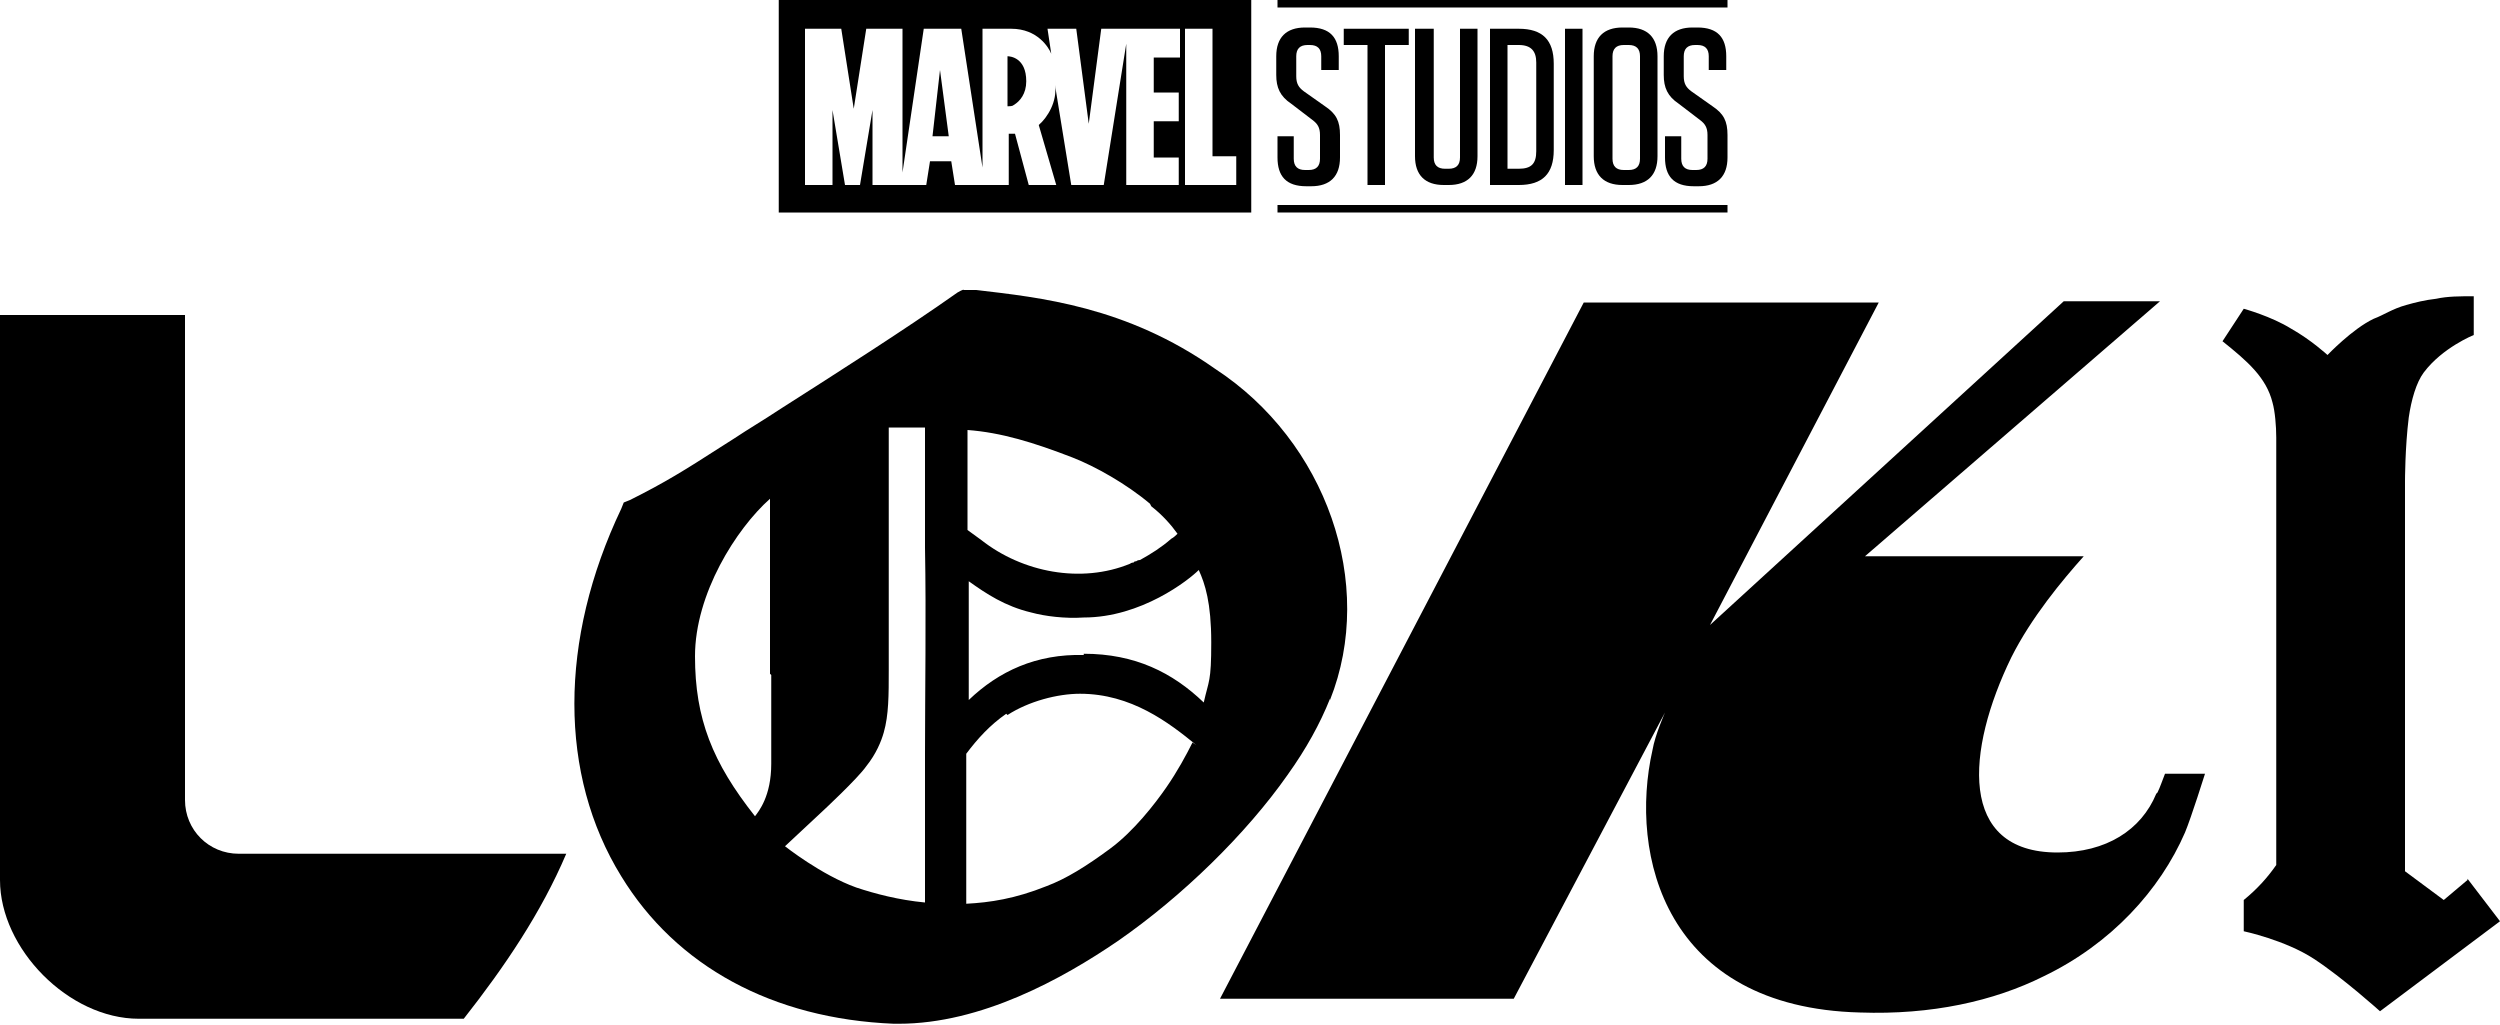 <svg viewBox="0 0 200 82" xmlns="http://www.w3.org/2000/svg" data-name="LIVE BRANDS" id="LIVE_BRANDS">
  <path d="M106.4,56c3.7-9.3-.3-20.7-9.2-26.5-7.1-5-14-5.7-19.1-6.3h-1c0-.1-.5.2-.5.2-4.1,2.9-9.6,6.4-14.3,9.4-1.2.8-2.4,1.5-3.6,2.3l-1.1.7c-2.8,1.8-4.4,2.8-7.2,4.2l-.5.2-.2.5c-5,10.5-5,21.3,0,29.4,4.4,7.2,12.1,11.4,21.8,11.8.1,0,.3,0,.4,0,6.6,0,13.1-3.6,17.5-6.6,5.2-3.6,10.3-8.6,13.6-13.3,1.5-2.1,2.6-4.1,3.4-6.1ZM80.6,57.2c1.7-1.1,4-1.7,5.8-1.7,4.1,0,7.1,2.3,9.3,4.1l-.3-.2c-.5,1-1.2,2.3-2.1,3.6-.9,1.3-2.6,3.5-4.5,4.9-1.9,1.4-3.5,2.4-5.1,3-2.5,1-4.5,1.3-6.4,1.4v-12c.9-1.2,1.9-2.3,3.2-3.2ZM86.7,52.4c-3.8-.1-6.8,1.3-9.2,3.6v-9.5c1.4,1,2.9,2,5,2.5,1.1.3,2.7.5,4.2.4,4.6,0,8.4-3,9.2-3.8.2-.1.3-.2.3-.2l-.3.2c.5,1.1,1,2.6,1,5.8s-.2,3-.6,4.8c-2.5-2.4-5.5-3.9-9.6-3.9ZM92.1,40.5c.9.7,1.6,1.5,2.1,2.2,0,0,0,0,0,0-.1.1-.3.3-.5.4-.8.7-1.6,1.2-2.5,1.7,0,0-.2,0-.3.1,0,0-.2,0-.2.1,0,0-.2,0-.3.1-3.9,1.6-8.6.7-11.9-1.9-.7-.5-1.1-.8-1.1-.8v-8c2.7.2,5.3,1,8.4,2.2,1.8.7,4.3,2.1,6.2,3.7,0,0,0,0,0,0ZM61.7,54s0,7.1,0,7.1c0,0,0,0,0,0,0,2.6-1,3.8-1.3,4.2h0c-3.4-4.3-4.8-7.8-4.8-12.8s3.3-10.2,6-12.6v14ZM71.2,34.2h2.8v9.6c.1,5.6,0,11.5,0,16.5v11.9c-2.1-.2-4-.7-5.5-1.2-2.8-1-5.7-3.3-5.7-3.3l3-2.8s2.8-2.6,3.5-3.6c.8-1,1.2-2,1.4-2.7.4-1.4.4-3,.4-5v-19.4Z"></path>
  <path d="M197.4,70.4l-1.9,1.6-3.1-2.3v-31.2s0-2.7.3-5.1c.2-1.4.6-2.8,1.2-3.6,1.5-2,4-3,4-3h0s0,0,0,0h0s0-3.1,0-3.1c-1.1,0-2.1,0-3,.2-.9.1-1.7.3-2.4.5-1.1.3-1.8.8-2.6,1.1-1.7.8-3.7,2.9-3.7,2.9,0,0-1.3-1.2-2.9-2.1-1.6-1-3.8-1.6-3.8-1.6l-1.7,2.6c2,1.6,3.5,2.9,4,4.9.2.7.3,1.9.3,2.8v34.2c-.7,1-1.5,1.9-2.6,2.8v2.5s3.3.7,5.6,2.2c2.3,1.5,5.3,4.2,5.3,4.2l9.6-7.2-2.6-3.4Z"></path>
  <path d="M172.5,63.5c-1.2,2.9-4,4.7-7.9,4.7-8,0-7.3-8.2-3.7-15.6,1.6-3.2,4.1-6.2,5.8-8.1h-17.5c0,0,23.6-20.4,23.6-20.4h-7.7l-28.3,25.9h0s13.5-25.8,13.5-25.8h-23.6l-29.1,55.7h23.5l12.1-22.9s-.8,1.8-1,3c-1.9,8.4,1,20.6,16.6,21,5.7.2,10.7-.9,14.7-2.9,5.4-2.6,9.3-6.9,11.3-11.5.5-1.2,1.6-4.7,1.6-4.7h-3.2c-.2.5-.4,1.1-.6,1.5Z"></path>
  <path d="M14.8,64V25.2H0v45.2c0,5.5,5.5,11.1,11.1,11.1h26c3.3-4.2,6.2-8.5,8.2-13.2h-26.2c-2.4,0-4.3-1.9-4.3-4.3Z"></path>
  <rect height=".6" width="36" y="0" x="102.2"></rect>
  <rect height=".6" width="36" y="16.4" x="102.2"></rect>
  <path d="M102.2,10.9v1.7c0,1.5.7,2.3,2.3,2.3h.4c1.5,0,2.3-.8,2.3-2.3v-1.8c0-1.1-.3-1.7-1.2-2.3l-1.7-1.2c-.4-.3-.6-.6-.6-1.2v-1.6c0-.6.3-.9.9-.9h.2c.6,0,.9.3.9.9v1.1h1.4v-1.1c0-1.5-.7-2.3-2.3-2.3h-.4c-1.5,0-2.3.8-2.3,2.3v1.5c0,1,.3,1.7,1.2,2.3l1.7,1.3c.4.3.6.6.6,1.2v1.9c0,.6-.3.9-.9.9h-.3c-.6,0-.9-.3-.9-.9v-1.8h-1.4Z"></path>
  <polygon points="110.8 14.8 110.8 3.6 112.7 3.6 112.7 2.3 107.5 2.3 107.5 3.6 109.4 3.6 109.4 14.8 110.8 14.8"></polygon>
  <path d="M113.2,2.3v10.2c0,1.5.8,2.3,2.3,2.3h.4c1.5,0,2.3-.8,2.3-2.3V2.3h-1.4v10.3c0,.6-.3.9-.9.9h-.3c-.6,0-.9-.3-.9-.9V2.3h-1.4Z"></path>
  <path d="M119.2,2.3v12.5h2.3c1.9,0,2.8-.9,2.8-2.8v-6.9c0-1.9-.9-2.8-2.8-2.8h-2.3ZM122.9,5.1v7c0,1-.4,1.4-1.4,1.4h-.9V3.6h.9c1,0,1.4.5,1.4,1.4Z"></path>
  <rect height="12.5" width="1.4" y="2.3" x="125.2"></rect>
  <path d="M129.8,2.2c-1.5,0-2.3.8-2.3,2.3v8c0,1.5.8,2.3,2.3,2.3h.5c1.5,0,2.3-.8,2.3-2.3V4.5c0-1.5-.8-2.3-2.3-2.3h-.5ZM131.2,4.5v8.2c0,.6-.3.9-.9.9h-.4c-.6,0-.9-.3-.9-.9V4.5c0-.6.3-.9.9-.9h.4c.6,0,.9.3.9.9Z"></path>
  <path d="M133.2,10.9v1.7c0,1.5.7,2.3,2.3,2.3h.4c1.5,0,2.3-.8,2.3-2.3v-1.8c0-1.1-.3-1.7-1.2-2.3l-1.7-1.2c-.4-.3-.6-.6-.6-1.2v-1.6c0-.6.3-.9.9-.9h.2c.6,0,.9.3.9.9v1.1h1.4v-1.1c0-1.5-.7-2.3-2.3-2.3h-.4c-1.5,0-2.3.8-2.3,2.3v1.5c0,1,.3,1.7,1.2,2.3l1.7,1.3c.4.3.6.6.6,1.2v1.9c0,.6-.3.9-.9.9h-.3c-.6,0-.9-.3-.9-.9v-1.8h-1.4Z"></path>
  <polygon points="74.6 10.9 75.9 10.9 75.2 5.6 74.6 10.9"></polygon>
  <path d="M100.1,0h-37.8v17h37.8V0ZM94.3,4.6h-2v2.8h2v2.3h-2v2.9h2v2.2h-4.2V3.5l-1.8,11.3h-2.6s-1.3-8-1.3-8h0c.2,1.3-.6,2.6-1.3,3.2l1.4,4.8h0,0s0,0,0,0h-2.2l-1.1-4.1h-.5v4.1h0s0,0,0,0h-4.3s-.3-1.9-.3-1.9h-1.7l-.3,1.9h-4.3v-6l-1,6h-1.2l-1-6v6h-2.2V2.3h2.9l1,6.4,1-6.4h2.9v11.5l1.7-11.5h3s1.7,11.1,1.7,11.1V2.3s2.3,0,2.3,0c2.1,0,3,1.5,3.2,2l-.3-2h2.3l1,7.6,1-7.6h6.3v2.3ZM98.9,14.8h-4.1V2.3h2.2v10.2h1.9v2.2Z"></path>
  <path d="M80.6,4.5s0,0,0,0v4c.2,0,.4,0,.5-.1.5-.3,1-.9,1-1.9,0-1.9-1.3-2-1.5-2Z"></path>
</svg>